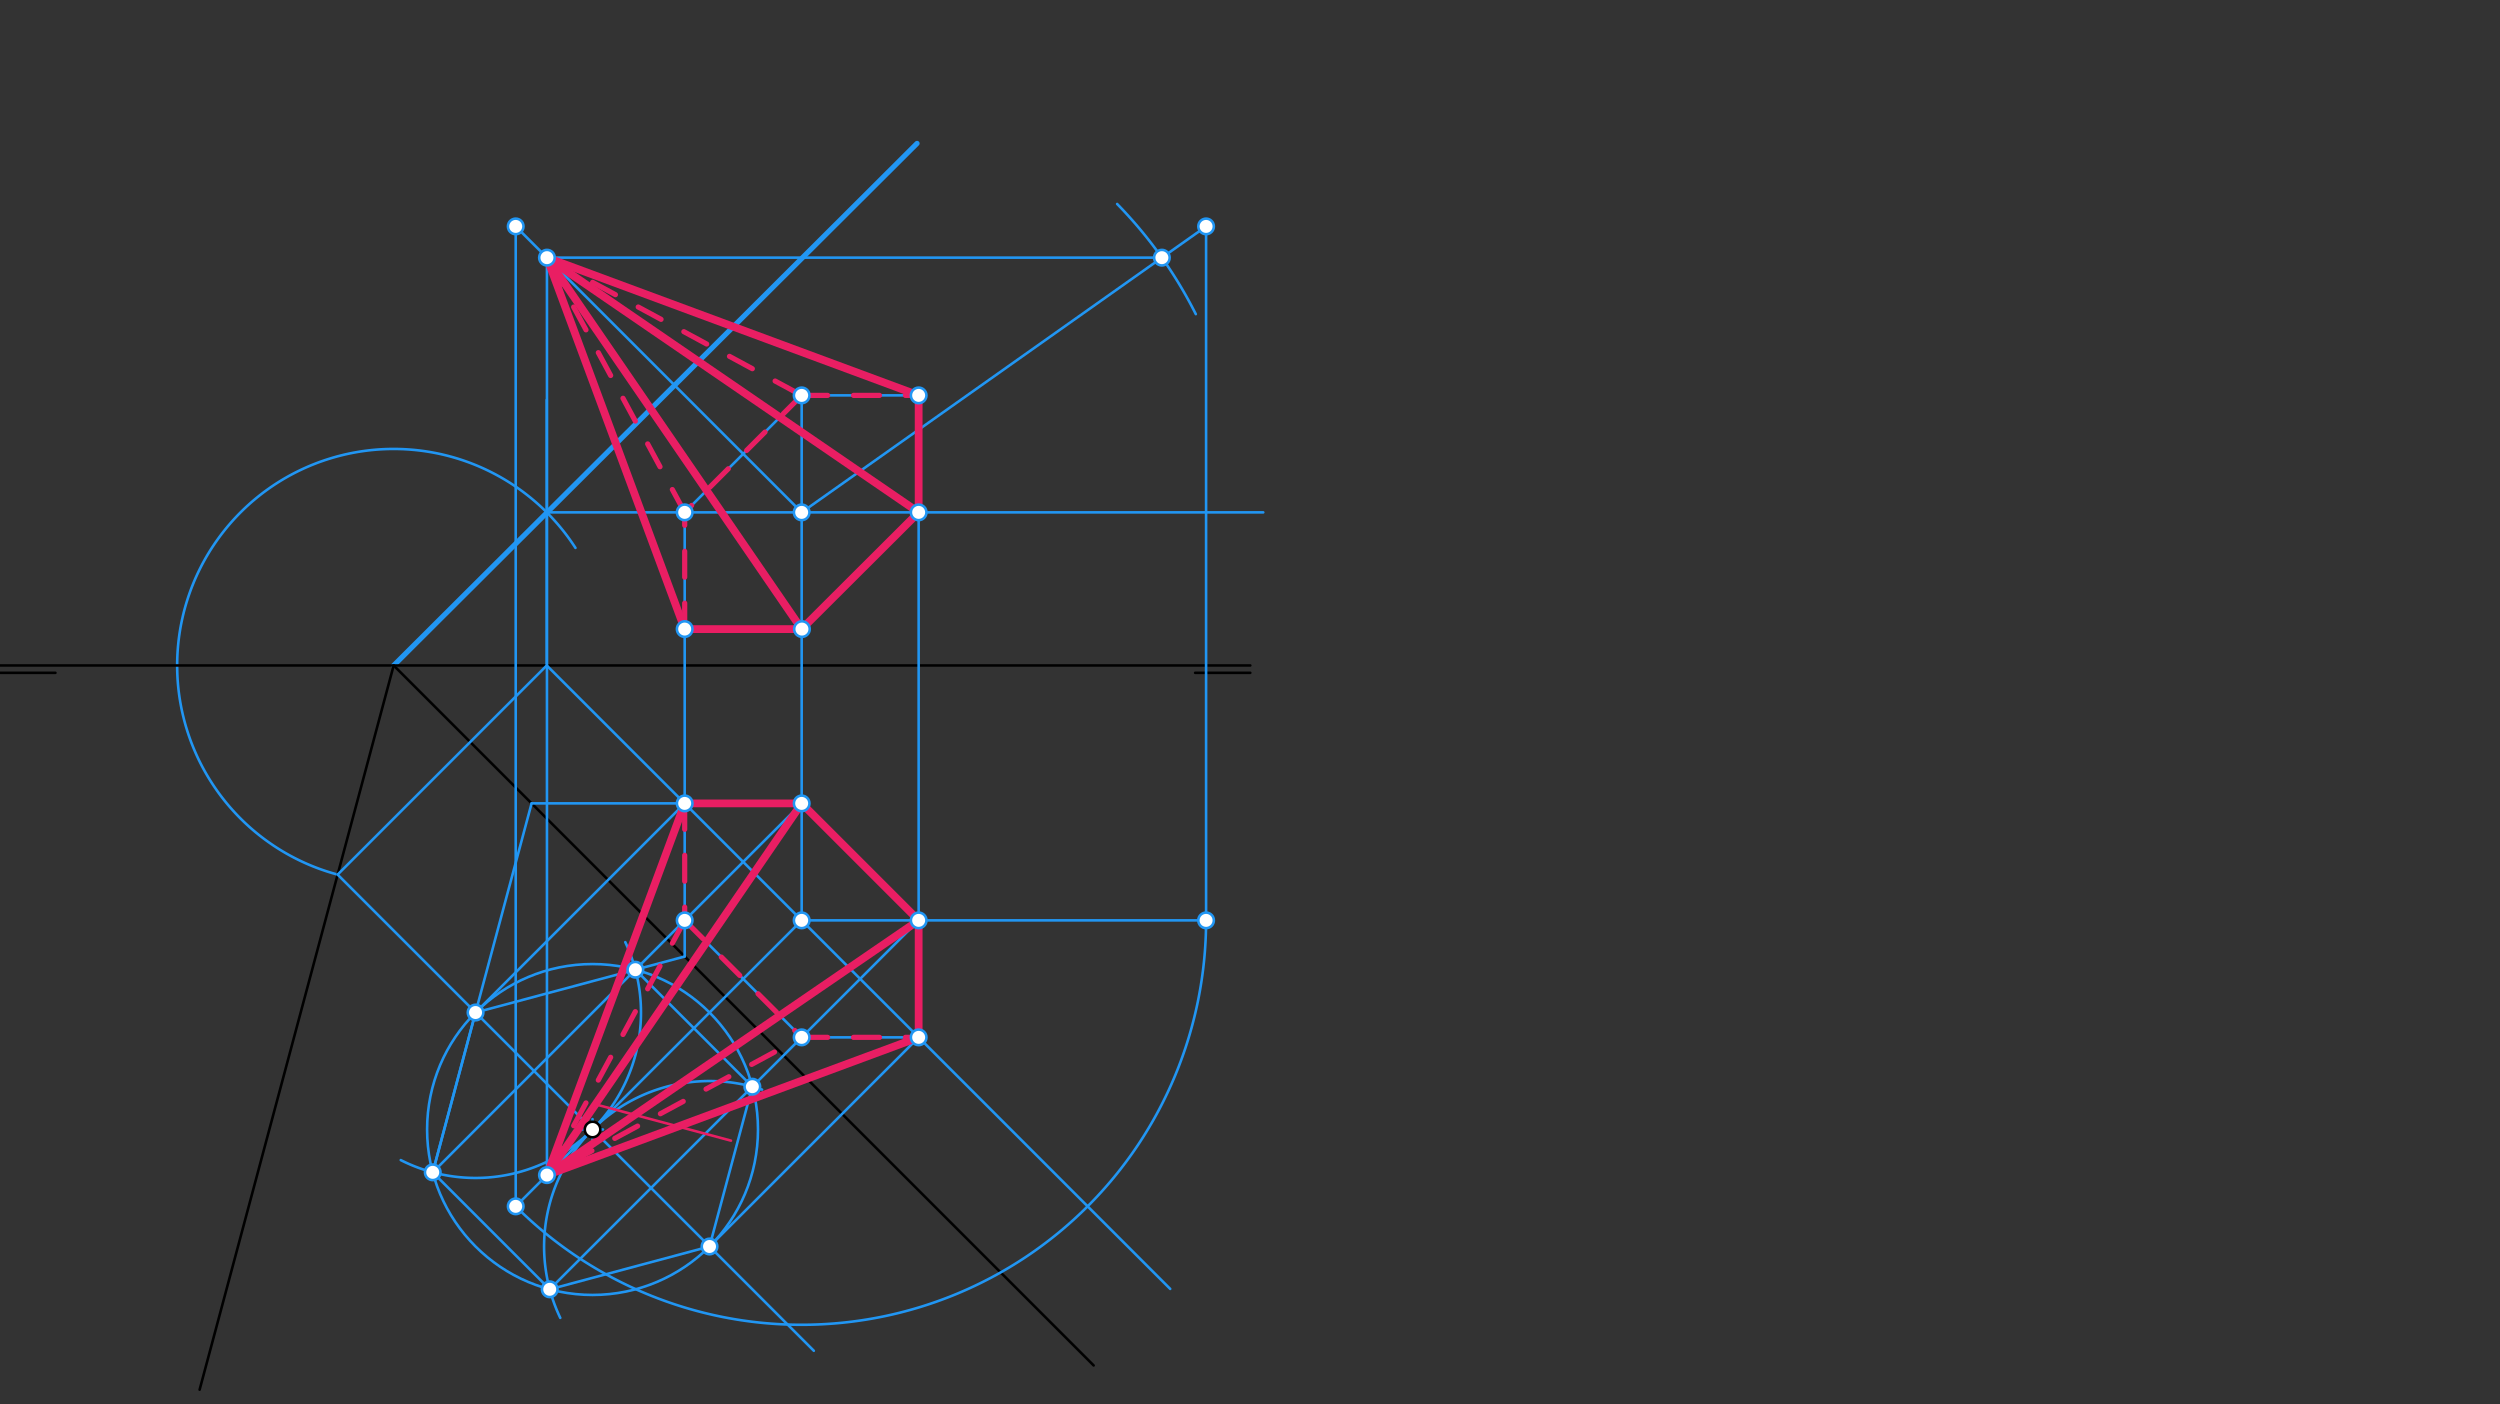 <svg xmlns="http://www.w3.org/2000/svg" class="svg--816" height="100%" preserveAspectRatio="xMidYMid meet" viewBox="0 0 963.78 541.417" width="100%"><rect x="0" y="0" width="963.78" height="541.417" fill="#333333" stroke="none"/><defs><marker id="marker-arrow" markerHeight="16" markerUnits="userSpaceOnUse" markerWidth="24" orient="auto-start-reverse" refX="24" refY="4" viewBox="0 0 24 8"><path d="M 0 0 L 24 4 L 0 8 z" stroke="inherit"></path></marker></defs><g class="aux-layer--949"><g class="element--733"><line stroke="#2196F3" stroke-dasharray="none" stroke-linecap="round" stroke-width="1" x1="210.783" x2="210.783" y1="256.546" y2="154.146"></line></g><g class="element--733"><path d="M 130.161 337.167 A 83.466 83.466 0 1 1 221.847 211.215" fill="none" stroke="#2196F3" stroke-dasharray="none" stroke-linecap="round" stroke-width="1"></path></g><g class="element--733"><line stroke="#2196F3" stroke-dasharray="none" stroke-linecap="round" stroke-width="2" x1="151.764" x2="353.531" y1="256.546" y2="55.295"></line></g></g><g class="main-layer--75a"><g class="element--733"><line stroke="#000000" stroke-dasharray="none" stroke-linecap="round" stroke-width="1" x1="429.333" x2="443.507" y1="556.052" y2="556.052"></line></g><g class="element--733"><line stroke="#000000" stroke-dasharray="none" stroke-linecap="round" stroke-width="1" x1="482" x2="0.11" y1="256.546" y2="256.546"></line></g><g class="element--733"><line stroke="#000000" stroke-dasharray="none" stroke-linecap="round" stroke-width="1" x1="482" x2="460.74" y1="259.38" y2="259.38"></line></g><g class="element--733"><line stroke="#000000" stroke-dasharray="none" stroke-linecap="round" stroke-width="1" x1="21.37" x2="0.11" y1="259.38" y2="259.38"></line></g><g class="element--733"><line stroke="#000000" stroke-dasharray="none" stroke-linecap="round" stroke-width="1" x1="151.764" x2="421.616" y1="256.546" y2="526.398"></line></g><g class="element--733"><line stroke="#000000" stroke-dasharray="none" stroke-linecap="round" stroke-width="1" x1="151.764" x2="76.954" y1="256.546" y2="535.738"></line></g><g class="element--733"><line stroke="#2196F3" stroke-dasharray="none" stroke-linecap="round" stroke-width="1" x1="313.737" x2="130.161" y1="520.743" y2="337.167"></line></g><g class="element--733"><line stroke="#2196F3" stroke-dasharray="none" stroke-linecap="round" stroke-width="1" x1="130.161" x2="210.783" y1="337.167" y2="256.546"></line></g><g class="element--733"><line stroke="#2196F3" stroke-dasharray="none" stroke-linecap="round" stroke-width="1" x1="210.783" x2="451.125" y1="256.546" y2="496.888"></line></g><g class="element--733"><line stroke="#2196F3" stroke-dasharray="none" stroke-linecap="round" stroke-width="1" x1="228.432" x2="309.054" y1="435.438" y2="354.816"></line></g><g class="element--733"><g class="center--a87"><line x1="224.432" y1="435.438" x2="232.432" y2="435.438" stroke="#2196F3" stroke-width="1" stroke-linecap="round"></line><line x1="228.432" y1="431.438" x2="228.432" y2="439.438" stroke="#2196F3" stroke-width="1" stroke-linecap="round"></line><circle class="hit--87b" cx="228.432" cy="435.438" r="4" stroke="none" fill="transparent"></circle></g><circle cx="228.432" cy="435.438" fill="none" r="63.78" stroke="#2196F3" stroke-dasharray="none" stroke-width="1"></circle></g><g class="element--733"><line stroke="#2196F3" stroke-dasharray="none" stroke-linecap="round" stroke-width="1" x1="183.333" x2="263.955" y1="390.339" y2="309.717"></line></g><g class="element--733"><line stroke="#2196F3" stroke-dasharray="none" stroke-linecap="round" stroke-width="1" x1="273.531" x2="354.153" y1="480.537" y2="399.915"></line></g><g class="element--733"><path d="M 241.056 363.212 A 63.78 63.78 0 0 1 154.504 447.231" fill="none" stroke="#2196F3" stroke-dasharray="none" stroke-linecap="round" stroke-width="1"></path></g><g class="element--733"><path d="M 215.991 508.049 A 63.78 63.78 0 0 1 293.78 420.057" fill="none" stroke="#2196F3" stroke-dasharray="none" stroke-linecap="round" stroke-width="1"></path></g><g class="element--733"><line stroke="#2196F3" stroke-dasharray="none" stroke-linecap="round" stroke-width="1" x1="244.939" x2="290.038" y1="373.832" y2="418.931"></line></g><g class="element--733"><line stroke="#2196F3" stroke-dasharray="none" stroke-linecap="round" stroke-width="1" x1="290.038" x2="273.531" y1="418.931" y2="480.537"></line></g><g class="element--733"><line stroke="#2196F3" stroke-dasharray="none" stroke-linecap="round" stroke-width="1" x1="273.531" x2="211.925" y1="480.537" y2="497.044"></line></g><g class="element--733"><line stroke="#2196F3" stroke-dasharray="none" stroke-linecap="round" stroke-width="1" x1="211.925" x2="166.826" y1="497.044" y2="451.945"></line></g><g class="element--733"><line stroke="#2196F3" stroke-dasharray="none" stroke-linecap="round" stroke-width="1" x1="166.826" x2="183.333" y1="451.945" y2="390.339"></line></g><g class="element--733"><line stroke="#2196F3" stroke-dasharray="none" stroke-linecap="round" stroke-width="1" x1="183.333" x2="263.955" y1="390.339" y2="368.737"></line></g><g class="element--733"><line stroke="#2196F3" stroke-dasharray="none" stroke-linecap="round" stroke-width="1" x1="263.955" x2="263.955" y1="368.737" y2="309.717"></line></g><g class="element--733"><line stroke="#2196F3" stroke-dasharray="none" stroke-linecap="round" stroke-width="1" x1="166.826" x2="204.936" y1="451.945" y2="309.717"></line></g><g class="element--733"><line stroke="#2196F3" stroke-dasharray="none" stroke-linecap="round" stroke-width="1" x1="204.936" x2="309.054" y1="309.717" y2="309.717"></line></g><g class="element--733"><line stroke="#2196F3" stroke-dasharray="none" stroke-linecap="round" stroke-width="1" x1="166.826" x2="309.054" y1="451.945" y2="309.717"></line></g><g class="element--733"><line stroke="#2196F3" stroke-dasharray="none" stroke-linecap="round" stroke-width="1" x1="211.925" x2="354.153" y1="497.044" y2="354.816"></line></g><g class="element--733"><line stroke="#2196F3" stroke-dasharray="none" stroke-linecap="round" stroke-width="1" x1="309.054" x2="354.153" y1="309.717" y2="354.816"></line></g><g class="element--733"><line stroke="#2196F3" stroke-dasharray="none" stroke-linecap="round" stroke-width="1" x1="263.955" x2="309.054" y1="354.816" y2="399.915"></line></g><g class="element--733"><line stroke="#2196F3" stroke-dasharray="none" stroke-linecap="round" stroke-width="1" x1="309.054" x2="354.153" y1="399.915" y2="399.915"></line></g><g class="element--733"><line stroke="#2196F3" stroke-dasharray="none" stroke-linecap="round" stroke-width="1" x1="354.153" x2="354.153" y1="399.915" y2="354.816"></line></g><g class="element--733"><line stroke="#2196F3" stroke-dasharray="none" stroke-linecap="round" stroke-width="1" x1="210.783" x2="487" y1="197.526" y2="197.526"></line></g><g class="element--733"><line stroke="#2196F3" stroke-dasharray="none" stroke-linecap="round" stroke-width="1" x1="309.054" x2="309.054" y1="354.816" y2="197.526"></line></g><g class="element--733"><line stroke="#2196F3" stroke-dasharray="none" stroke-linecap="round" stroke-width="1" x1="263.955" x2="263.955" y1="309.717" y2="197.526"></line></g><g class="element--733"><line stroke="#2196F3" stroke-dasharray="none" stroke-linecap="round" stroke-width="1" x1="354.153" x2="354.153" y1="354.816" y2="197.526"></line></g><g class="element--733"><line stroke="#2196F3" stroke-dasharray="none" stroke-linecap="round" stroke-width="1" x1="263.955" x2="309.054" y1="197.526" y2="152.427"></line></g><g class="element--733"><line stroke="#2196F3" stroke-dasharray="none" stroke-linecap="round" stroke-width="1" x1="309.054" x2="309.054" y1="197.526" y2="152.427"></line></g><g class="element--733"><line stroke="#2196F3" stroke-dasharray="none" stroke-linecap="round" stroke-width="1" x1="309.054" x2="354.153" y1="152.427" y2="152.427"></line></g><g class="element--733"><line stroke="#2196F3" stroke-dasharray="none" stroke-linecap="round" stroke-width="1" x1="354.153" x2="354.153" y1="197.526" y2="152.427"></line></g><g class="element--733"><line stroke="#2196F3" stroke-dasharray="none" stroke-linecap="round" stroke-width="1" x1="354.153" x2="309.16" y1="197.526" y2="242.519"></line></g><g class="element--733"><line stroke="#2196F3" stroke-dasharray="none" stroke-linecap="round" stroke-width="1" x1="309.16" x2="263.955" y1="242.519" y2="242.519"></line></g><g class="element--733"><line stroke="#2196F3" stroke-dasharray="none" stroke-linecap="round" stroke-width="1" x1="309.054" x2="198.812" y1="197.526" y2="87.284"></line></g><g class="element--733"><line stroke="#2196F3" stroke-dasharray="none" stroke-linecap="round" stroke-width="1" x1="198.812" x2="198.812" y1="87.284" y2="465.058"></line></g><g class="element--733"><line stroke="#2196F3" stroke-dasharray="none" stroke-linecap="round" stroke-width="1" x1="228.432" x2="198.812" y1="435.438" y2="465.058"></line></g><g class="element--733"><path d="M 198.812 465.058 A 155.906 155.906 0 0 0 464.959 354.816" fill="none" stroke="#2196F3" stroke-dasharray="none" stroke-linecap="round" stroke-width="1"></path></g><g class="element--733"><line stroke="#2196F3" stroke-dasharray="none" stroke-linecap="round" stroke-width="1" x1="309.054" x2="464.959" y1="354.816" y2="354.816"></line></g><g class="element--733"><line stroke="#2196F3" stroke-dasharray="none" stroke-linecap="round" stroke-width="1" x1="464.959" x2="464.959" y1="354.816" y2="87.284"></line></g><g class="element--733"><line stroke="#2196F3" stroke-dasharray="none" stroke-linecap="round" stroke-width="1" x1="309.054" x2="464.959" y1="197.526" y2="87.284"></line></g><g class="element--733"><path d="M 430.679 78.64 A 170.079 170.079 0 0 1 460.991 121.095" fill="none" stroke="#2196F3" stroke-dasharray="none" stroke-linecap="round" stroke-width="1"></path></g><g class="element--733"><line stroke="#2196F3" stroke-dasharray="none" stroke-linecap="round" stroke-width="1" x1="447.922" x2="210.859" y1="99.331" y2="99.331"></line></g><g class="element--733"><line stroke="#2196F3" stroke-dasharray="none" stroke-linecap="round" stroke-width="1" x1="210.859" x2="210.859" y1="99.331" y2="453.011"></line></g><g class="element--733"><line stroke="#E91E63" stroke-dasharray="none" stroke-linecap="round" stroke-width="3" x1="354.153" x2="309.054" y1="354.816" y2="309.717"></line></g><g class="element--733"><line stroke="#E91E63" stroke-dasharray="none" stroke-linecap="round" stroke-width="3" x1="309.054" x2="210.859" y1="309.717" y2="453.011"></line></g><g class="element--733"><line stroke="#E91E63" stroke-dasharray="none" stroke-linecap="round" stroke-width="3" x1="354.153" x2="210.859" y1="354.816" y2="453.011"></line></g><g class="element--733"><line stroke="#E91E63" stroke-dasharray="none" stroke-linecap="round" stroke-width="3" x1="354.153" x2="354.153" y1="354.816" y2="399.915"></line></g><g class="element--733"><line stroke="#E91E63" stroke-dasharray="none" stroke-linecap="round" stroke-width="3" x1="354.153" x2="210.859" y1="399.915" y2="453.011"></line></g><g class="element--733"><line stroke="#E91E63" stroke-dasharray="none" stroke-linecap="round" stroke-width="3" x1="309.054" x2="263.955" y1="309.717" y2="309.717"></line></g><g class="element--733"><line stroke="#E91E63" stroke-dasharray="none" stroke-linecap="round" stroke-width="3" x1="263.955" x2="210.859" y1="309.717" y2="453.011"></line></g><g class="element--733"><line stroke="#E91E63" stroke-dasharray="10" stroke-linecap="round" stroke-width="2" x1="263.955" x2="263.955" y1="309.717" y2="354.816"></line></g><g class="element--733"><line stroke="#E91E63" stroke-dasharray="10" stroke-linecap="round" stroke-width="2" x1="263.955" x2="210.859" y1="354.816" y2="453.011"></line></g><g class="element--733"><line stroke="#E91E63" stroke-dasharray="10" stroke-linecap="round" stroke-width="2" x1="263.955" x2="309.054" y1="354.816" y2="399.915"></line></g><g class="element--733"><line stroke="#E91E63" stroke-dasharray="10" stroke-linecap="round" stroke-width="2" x1="298.576" x2="210.859" y1="405.581" y2="453.011"></line></g><g class="element--733"><line stroke="#E91E63" stroke-dasharray="10" stroke-linecap="round" stroke-width="2" x1="309.054" x2="354.153" y1="399.915" y2="399.915"></line></g><g class="element--733"><line stroke="#E91E63" stroke-dasharray="none" stroke-linecap="round" stroke-width="3" x1="354.153" x2="210.859" y1="197.526" y2="99.331"></line></g><g class="element--733"><line stroke="#E91E63" stroke-dasharray="none" stroke-linecap="round" stroke-width="3" x1="210.859" x2="309.054" y1="99.331" y2="242.519"></line></g><g class="element--733"><line stroke="#E91E63" stroke-dasharray="none" stroke-linecap="round" stroke-width="3" x1="309.054" x2="354.153" y1="242.519" y2="197.526"></line></g><g class="element--733"><line stroke="#E91E63" stroke-dasharray="none" stroke-linecap="round" stroke-width="3" x1="354.153" x2="354.153" y1="197.526" y2="152.427"></line></g><g class="element--733"><line stroke="#E91E63" stroke-dasharray="none" stroke-linecap="round" stroke-width="3" x1="354.153" x2="210.859" y1="152.427" y2="99.331"></line></g><g class="element--733"><line stroke="#E91E63" stroke-dasharray="none" stroke-linecap="round" stroke-width="3" x1="210.859" x2="263.955" y1="99.331" y2="242.519"></line></g><g class="element--733"><line stroke="#E91E63" stroke-dasharray="none" stroke-linecap="round" stroke-width="3" x1="263.955" x2="309.054" y1="242.519" y2="242.519"></line></g><g class="element--733"><line stroke="#E91E63" stroke-dasharray="10" stroke-linecap="round" stroke-width="2" x1="263.955" x2="263.955" y1="242.519" y2="197.526"></line></g><g class="element--733"><line stroke="#E91E63" stroke-dasharray="10" stroke-linecap="round" stroke-width="2" x1="263.955" x2="210.859" y1="197.526" y2="99.331"></line></g><g class="element--733"><line stroke="#E91E63" stroke-dasharray="10" stroke-linecap="round" stroke-width="2" x1="210.859" x2="309.054" y1="99.331" y2="152.427"></line></g><g class="element--733"><line stroke="#E91E63" stroke-dasharray="10" stroke-linecap="round" stroke-width="2" x1="309.054" x2="354.153" y1="152.427" y2="152.427"></line></g><g class="element--733"><line stroke="#E91E63" stroke-dasharray="10" stroke-linecap="round" stroke-width="2" x1="309.054" x2="263.955" y1="152.427" y2="197.526"></line></g><g class="element--733"><line stroke="#E91E63" stroke-dasharray="none" stroke-linecap="round" stroke-width="1" x1="230.158" x2="281.785" y1="425.9" y2="439.734"></line></g><g class="element--733"><circle cx="228.432" cy="435.438" r="3" stroke="#000000" stroke-width="1" fill="#ffffff"></circle>}</g><g class="element--733"><circle cx="309.054" cy="354.816" r="3" stroke="#2196F3" stroke-width="1" fill="#ffffff"></circle>}</g><g class="element--733"><circle cx="183.333" cy="390.339" r="3" stroke="#2196F3" stroke-width="1" fill="#ffffff"></circle>}</g><g class="element--733"><circle cx="273.531" cy="480.537" r="3" stroke="#2196F3" stroke-width="1" fill="#ffffff"></circle>}</g><g class="element--733"><circle cx="263.955" cy="309.717" r="3" stroke="#2196F3" stroke-width="1" fill="#ffffff"></circle>}</g><g class="element--733"><circle cx="354.153" cy="399.915" r="3" stroke="#2196F3" stroke-width="1" fill="#ffffff"></circle>}</g><g class="element--733"><circle cx="166.826" cy="451.945" r="3" stroke="#2196F3" stroke-width="1" fill="#ffffff"></circle>}</g><g class="element--733"><circle cx="244.939" cy="373.832" r="3" stroke="#2196F3" stroke-width="1" fill="#ffffff"></circle>}</g><g class="element--733"><circle cx="290.038" cy="418.931" r="3" stroke="#2196F3" stroke-width="1" fill="#ffffff"></circle>}</g><g class="element--733"><circle cx="211.925" cy="497.044" r="3" stroke="#2196F3" stroke-width="1" fill="#ffffff"></circle>}</g><g class="element--733"><circle cx="309.054" cy="309.717" r="3" stroke="#2196F3" stroke-width="1" fill="#ffffff"></circle>}</g><g class="element--733"><circle cx="263.955" cy="354.816" r="3" stroke="#2196F3" stroke-width="1" fill="#ffffff"></circle>}</g><g class="element--733"><circle cx="354.153" cy="354.816" r="3" stroke="#2196F3" stroke-width="1" fill="#ffffff"></circle>}</g><g class="element--733"><circle cx="309.054" cy="399.915" r="3" stroke="#2196F3" stroke-width="1" fill="#ffffff"></circle>}</g><g class="element--733"><circle cx="309.054" cy="197.526" r="3" stroke="#2196F3" stroke-width="1" fill="#ffffff"></circle>}</g><g class="element--733"><circle cx="263.955" cy="197.526" r="3" stroke="#2196F3" stroke-width="1" fill="#ffffff"></circle>}</g><g class="element--733"><circle cx="354.153" cy="197.526" r="3" stroke="#2196F3" stroke-width="1" fill="#ffffff"></circle>}</g><g class="element--733"><circle cx="309.054" cy="152.427" r="3" stroke="#2196F3" stroke-width="1" fill="#ffffff"></circle>}</g><g class="element--733"><circle cx="354.153" cy="152.427" r="3" stroke="#2196F3" stroke-width="1" fill="#ffffff"></circle>}</g><g class="element--733"><circle cx="309.16" cy="242.519" r="3" stroke="#2196F3" stroke-width="1" fill="#ffffff"></circle>}</g><g class="element--733"><circle cx="263.955" cy="242.519" r="3" stroke="#2196F3" stroke-width="1" fill="#ffffff"></circle>}</g><g class="element--733"><circle cx="198.812" cy="87.284" r="3" stroke="#2196F3" stroke-width="1" fill="#ffffff"></circle>}</g><g class="element--733"><circle cx="198.812" cy="465.058" r="3" stroke="#2196F3" stroke-width="1" fill="#ffffff"></circle>}</g><g class="element--733"><circle cx="464.959" cy="354.816" r="3" stroke="#2196F3" stroke-width="1" fill="#ffffff"></circle>}</g><g class="element--733"><circle cx="464.959" cy="87.284" r="3" stroke="#2196F3" stroke-width="1" fill="#ffffff"></circle>}</g><g class="element--733"><circle cx="447.922" cy="99.331" r="3" stroke="#2196F3" stroke-width="1" fill="#ffffff"></circle>}</g><g class="element--733"><circle cx="210.859" cy="99.331" r="3" stroke="#2196F3" stroke-width="1" fill="#ffffff"></circle>}</g><g class="element--733"><circle cx="210.859" cy="453.011" r="3" stroke="#2196F3" stroke-width="1" fill="#ffffff"></circle>}</g></g><g class="snaps-layer--ac6"></g><g class="temp-layer--52d"></g></svg>